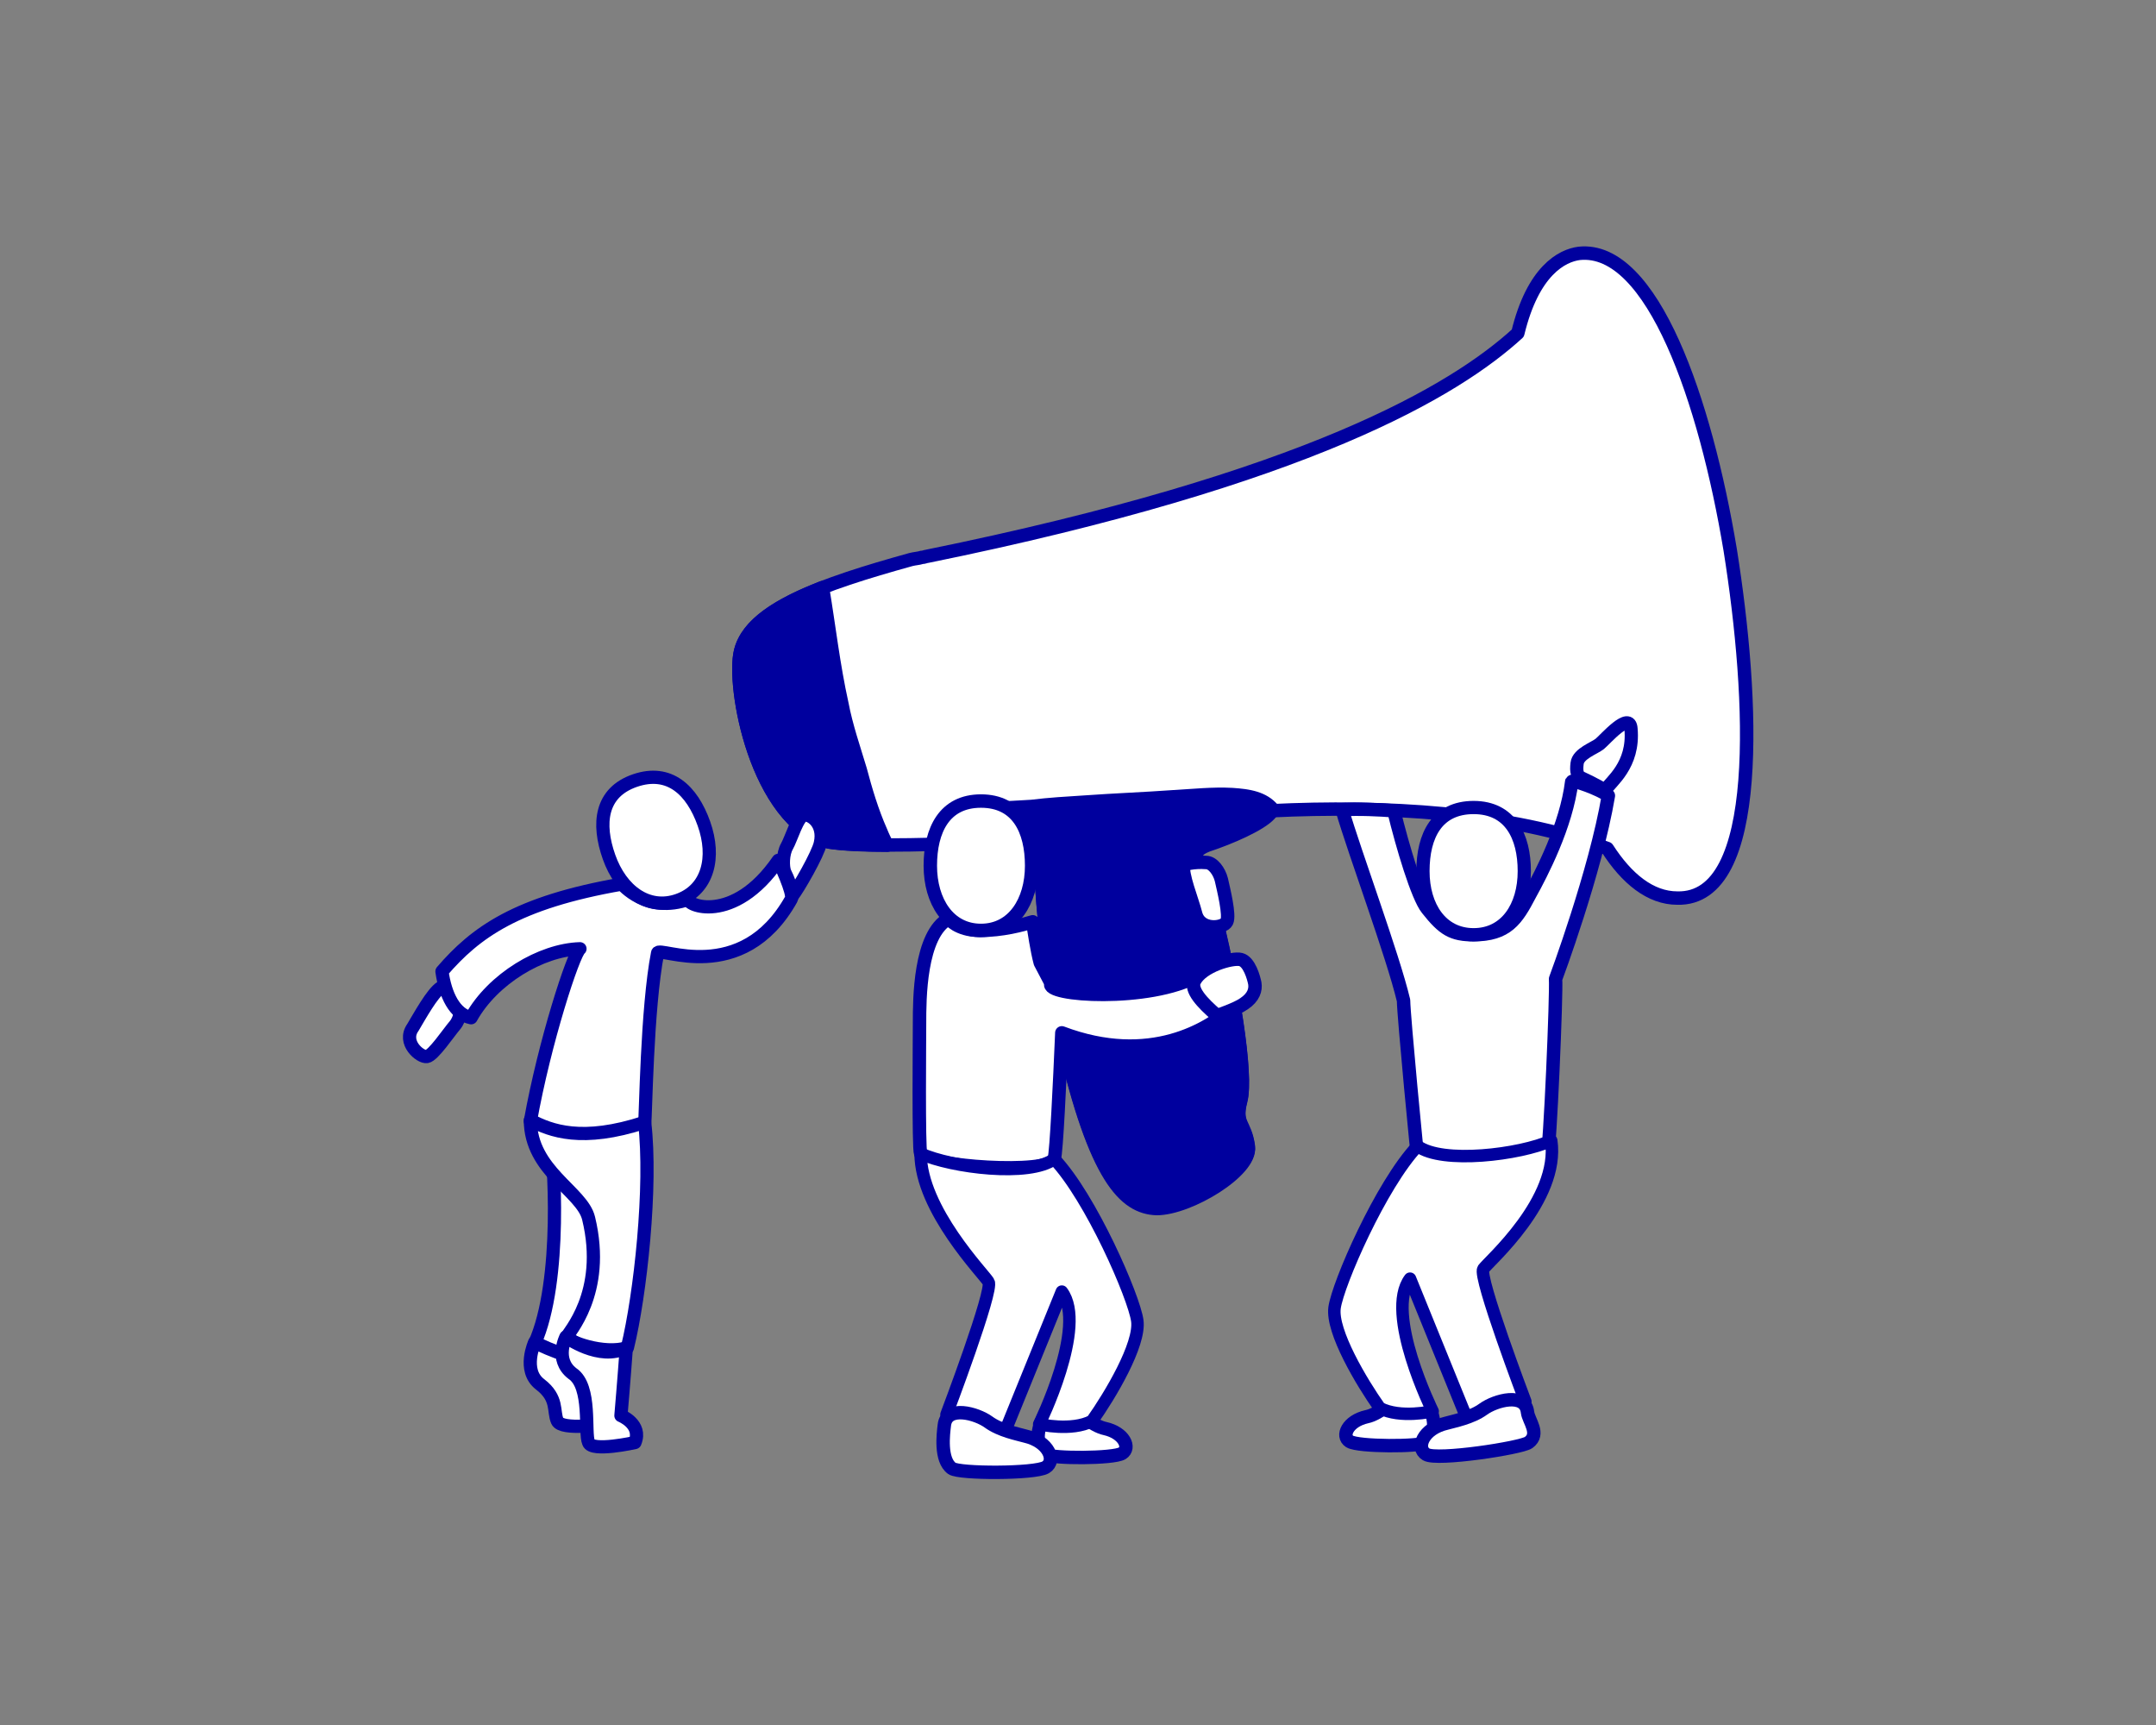 <?xml version="1.0" encoding="utf-8"?>
<!-- Generator: Adobe Illustrator 29.7.1, SVG Export Plug-In . SVG Version: 9.03 Build 0)  -->
<svg version="1.1" id="Laag_1" xmlns="http://www.w3.org/2000/svg" xmlns:xlink="http://www.w3.org/1999/xlink" x="0px" y="0px"
	 viewBox="0 0 200 160" style="enable-background:new 0 0 200 160;" xml:space="preserve">
<rect x="0" y="0" width="200" height="160" fill="#808080" stroke="none"/>
<style type="text/css">
	.st0{fill:#FFFFFF;stroke:#00009E;stroke-width:1.245;stroke-linecap:round;stroke-linejoin:round;stroke-miterlimit:10;}
	.st1{fill:#00009E;stroke:#00009E;stroke-width:1.245;stroke-linecap:round;stroke-linejoin:round;stroke-miterlimit:10;}
	.st2{fill:#FFFFFF;stroke:#00009E;stroke-width:1.246;stroke-linecap:round;stroke-linejoin:round;stroke-miterlimit:10;}
	.st3{fill:#FFFFFF;stroke:#00009E;stroke-width:1.156;stroke-linecap:round;stroke-linejoin:round;stroke-miterlimit:10;}
	.st4{fill:#FFFFFF;stroke:#00009E;stroke-width:1.226;stroke-linecap:round;stroke-linejoin:round;stroke-miterlimit:10;}
</style>
<g>
	<path class="st0" d="M160.5,51c-2.3-13.8-7.2-28.2-14-27.5c-1.6,0.2-4.3,1.6-5.7,7.4C135,36.2,121.4,44.4,86,51.6
		c-0.1,0-0.3,0.1-0.5,0.1c-0.3,0.1-0.6,0.1-1,0.2c-8.3,2.3-14.8,4.6-15.8,8.5c-0.8,3.2,1.4,15.7,8.2,17.7c2.6,0.4,8.6,0.3,12.6,0.1
		c1.2,0.4,2.2,0.4,2.5,0.3c0.1,0,0.8-0.2,1.9-0.4c0.5,0.8,2.3,1.3,2.6,2.6c0.2,0.8,0.2,7.1,2.2,15.9c2.9,12.5,5.6,15.3,8.6,15.4
		c3,0,8.8-3.5,8.5-5.7s-1.3-2-0.7-4.3c0.6-2.3-0.7-10.7-2.7-18.4c-0.9-3.5-2.5-4.5-0.4-5.3s4.9-1.9,5.8-2.9c0.1-0.1,0.1-0.1,0.1-0.2
		c10.4-0.5,22.1,0.1,31.2,3.5c1.8,2.8,4,4.6,6.5,4.6C163.6,83.5,162.7,64.8,160.5,51z"/>
	<path class="st1" d="M114.3,73.7c-1.8-0.1-3.6,0.1-5.4,0.2c-2.8,0.2-5.5,0.3-8.3,0.5c-1.6,0.1-3.3,0.2-4.9,0.4
		c-1.4,0.1-3,0.1-4.4,0.4c-1.6,0.4-1.8,1.7-1.8,3.1l0,0c1.2,0.4,2.2,0.4,2.5,0.3c0.1,0,0.8-0.2,1.9-0.4c0.5,0.8,2.3,1.3,2.6,2.6
		c0.2,0.8,0.2,7.1,2.2,15.9c2.9,12.5,5.6,15.3,8.6,15.4c3,0,8.8-3.5,8.5-5.7s-1.3-2-0.7-4.3c0.6-2.3-0.7-10.7-2.7-18.4
		c-0.9-3.5-2.5-4.5-0.4-5.3c2.1-0.7,4.9-1.9,5.8-2.9c0.1-0.1,0.2-0.3,0.3-0.4C117.2,74,115.8,73.8,114.3,73.7z"/>
	<path class="st1" d="M81.7,77.1c-0.8-1.8-1.4-3.8-1.9-5.7c-0.6-2-1.3-4-1.7-6.1c-0.8-3.6-1.2-7.2-1.8-10.8c-4.1,1.6-7,3.4-7.6,5.9
		c-0.8,3.2,1.4,15.7,8.2,17.7c1.2,0.2,3.2,0.3,5.4,0.3C82.1,78,81.9,77.6,81.7,77.1z"/>
</g>
<path class="st2" d="M90.9,86.3c-2.1,0-2.9-1.1-2.9-1.1c-2.7,1.5-2.7,7.5-2.7,9.7c0,1.3-0.1,11.6,0.1,12.1c0.4,1.2,12,2,12.4,0.5
	c0.2-0.7,0.5-7,0.7-11.7c8.2,3.1,13.7-0.4,15.9-2.4c-0.3-1.4-2.3-2.9-3.3-2.9c-4.4,2.5-14.3,1.9-13.6,0.7l-1-1.9
	c-0.3-1.1-0.6-3.1-0.7-3.8C94.8,85.8,93,86.3,90.9,86.3z"/>
<path class="st2" d="M95.7,80.3c0,3.3-1.7,6-4.7,6s-4.7-2.7-4.7-6s1.3-6,4.7-6S95.7,77,95.7,80.3z"/>
<g>
	<path class="st2" d="M109.8,80.2c-0.2,0.9,0.8,3.3,1.1,4.5c0.4,1.7,2.6,1.4,2.9,0.8s-0.3-3-0.5-3.9c-0.2-0.8-0.8-1.6-1.4-1.6
		C110.7,79.9,109.8,80.2,109.8,80.2z"/>
</g>
<g>
	<path class="st2" d="M112.9,94.2c-1.4-1.2-2.5-2.4-2.1-3.2c0.7-1.4,3.5-2.2,4.3-2s1.2,1.7,1.3,2.2c0.1,0.6-0.1,1.3-1,1.9
		C114.7,93.6,112.9,94.2,112.9,94.2z"/>
</g>
<path class="st0" d="M100.4,131.3c0.8,0.7,1.6,1.1,2.1,1.2c1.8,0.4,2.4,1.8,1.6,2.3s-6.5,0.5-7.1,0.1c-0.9-0.6-1-2.4,0.1-3.9
	C97.8,130.2,98.4,129.8,100.4,131.3z"/>
<path class="st3" d="M85.4,107c2.9,1.3,10.1,2.2,12.4,0.5c3.4,3.6,7.4,12.8,7.7,15c0.3,2.2-2.5,6.9-4.2,9.3c-1.9,1-4.9,0.3-4.9,0.3
	s4.5-9.1,2.1-12.3c-1.1,2.7-5.2,12.8-5.2,12.8l-5.5-1.4c0,0,4.4-11.6,3.9-12.3C91.3,118.2,85.4,112.2,85.4,107z"/>
<path class="st0" d="M91.7,131.9c1.1,0.8,2.7,1.1,3.4,1.3c2.2,0.5,2.9,2.3,1.9,2.9c-1,0.6-8,0.6-8.7,0.1c-1.1-0.8-0.8-3.2-0.7-4
	C87.8,130.3,90.6,131.1,91.7,131.9z"/>
<path class="st0" d="M136.7,86.7c-2,0-2.8-0.5-4.3-2.4c-0.9-1.1-2.3-5.8-3.1-9.1c-1.3-0.1-3.3-0.2-4.8-0.1
	c1.2,4.1,4.7,13.5,5.7,17.7c0,1.3,1.3,14.9,1.4,15.4c0.4,1.2,11.5,0.8,11.9-0.7c0.3-1,0.9-15.4,0.8-16.7c0,0,3.7-9.9,4.9-17
	c-0.8-0.6-3.3-1.5-3.4-1.3c-0.5,4.1-2.8,8.5-3.9,10.5C140.7,85.3,139.8,86.7,136.7,86.7z"/>
<path class="st4" d="M141.4,80.8c0,3.3-1.7,5.9-4.7,5.9s-4.7-2.6-4.7-5.9s1.3-5.9,4.7-5.9S141.4,77.6,141.4,80.8z"/>
<g>
	<path class="st4" d="M148.9,73.3c0.5-0.8,2.7-2.3,2.4-5.7c-0.1-1.7-2.4,1-2.9,1.4s-2,0.9-2.1,1.8c-0.1,0.8,0,1.2,0.5,1.4
		C147.9,72.7,148.9,73.3,148.9,73.3z"/>
</g>
<path class="st0" d="M128.9,130.2c-0.8,0.7-1.6,1.1-2.1,1.2c-1.8,0.4-2.4,1.8-1.6,2.3s6.5,0.5,7.1,0.1c0.9-0.6,1-2.4-0.1-3.9
	C131.5,129,130.9,128.6,128.9,130.2z"/>
<path class="st3" d="M143.9,105.8c-2.9,1.3-10.1,2.2-12.4,0.5c-3.4,3.6-7.4,12.8-7.7,15c-0.3,2.2,2.5,6.9,4.2,9.3
	c1.9,1,4.9,0.3,4.9,0.3s-4.5-9.1-2.1-12.3c1.1,2.7,5.2,12.8,5.2,12.8l5.5-1.4c0,0-4.4-11.6-3.9-12.3S144.7,111.3,143.9,105.8z"/>
<path class="st0" d="M137.6,130.7c-1.1,0.8-2.7,1.1-3.4,1.3c-2.2,0.5-2.9,2.3-1.9,2.9s8.8-0.6,9.5-1.1c1.1-0.8,0-2-0.1-2.8
	C141.5,129.1,138.7,129.9,137.6,130.7z"/>
<g>
	<g>
		<path class="st4" d="M73.5,83.1c0.5-0.6,2.4-3.9,2.6-4.9c0.4-1.8-0.9-2.7-1.5-2.6s-1.2,2.2-1.6,2.9s-0.4,1.9-0.2,2.4
			C73.5,82.3,73.5,83.1,73.5,83.1z"/>
	</g>
	<g>
		<path class="st4" d="M40.9,91.6c-0.8,0.5-2,2.7-2.6,3.7c-1,1.4,0.7,2.8,1.3,2.7s2-2.2,2.6-2.9c0.5-0.6,0.7-1.7,0.3-2.1
			C41.7,92,40.9,91.6,40.9,91.6z"/>
	</g>
	<path class="st4" d="M51,105.3c0.4,1.8,1.2,13.5-1.4,19.3c3,2,5,1,5,1s1.6-14.1,3.4-18.7C58.1,105,51,105.3,51,105.3z"/>
	<path class="st4" d="M57.7,82c0,0,2.3,2.8,6.2,1.4c-0.4,0.5,4.1,2.5,8.3-3.6c0,0,1.5,3.1,1.2,3.6c-4.6,8.2-12.3,4.3-12.4,5
		c-1,5.1-1.1,15.3-1.2,15.8c0,0-7.2,2.9-10.6-0.2c1.3-7.3,4-15.6,4.6-16c-3.6,0.1-8.1,2.8-10.1,6.4c-1.5-0.3-2.4-2.1-2.7-4.3
		C44.1,86.5,47.9,83.7,57.7,82z"/>
	<path class="st4" d="M56.1,132.1c0,0-4,0.6-4.4-0.3c-0.4-0.9,0.1-2.1-1.6-3.4c-1.7-1.3-0.5-3.9-0.5-3.9s3.6,1.9,5.6,1.5
		c-0.2,2.8-0.2,3.4-0.2,3.4S56.9,130.3,56.1,132.1z"/>
	<path class="st4" d="M58.2,125c-2.2,0.7-5.6-0.6-5.6-1c0-0.3,3.7-4,2-11c-0.6-2.5-5.4-4.4-5.4-9.1c1.9,1,4.8,2.1,10.6,0.2
		C60.5,110,59.4,120.1,58.2,125z"/>
	<path class="st4" d="M58.9,133.8c0,0-4,0.9-4.3,0c-0.4-0.9,0.3-5.2-1.5-6.4c-1.7-1.3-0.6-3.4-0.6-3.4s3.1,2.3,5.6,1
		c-0.2,2.8-0.5,6.3-0.5,6.3S59.6,132.1,58.9,133.8z"/>
	<path class="st4" d="M65.3,76.4c1.1,3.1,0.4,6.1-2.4,7.1c-2.8,1-5.3-0.9-6.4-4c-1.1-3.1-0.8-6,2.4-7.1
		C62.1,71.3,64.2,73.3,65.3,76.4z"/>
</g>
</svg>
